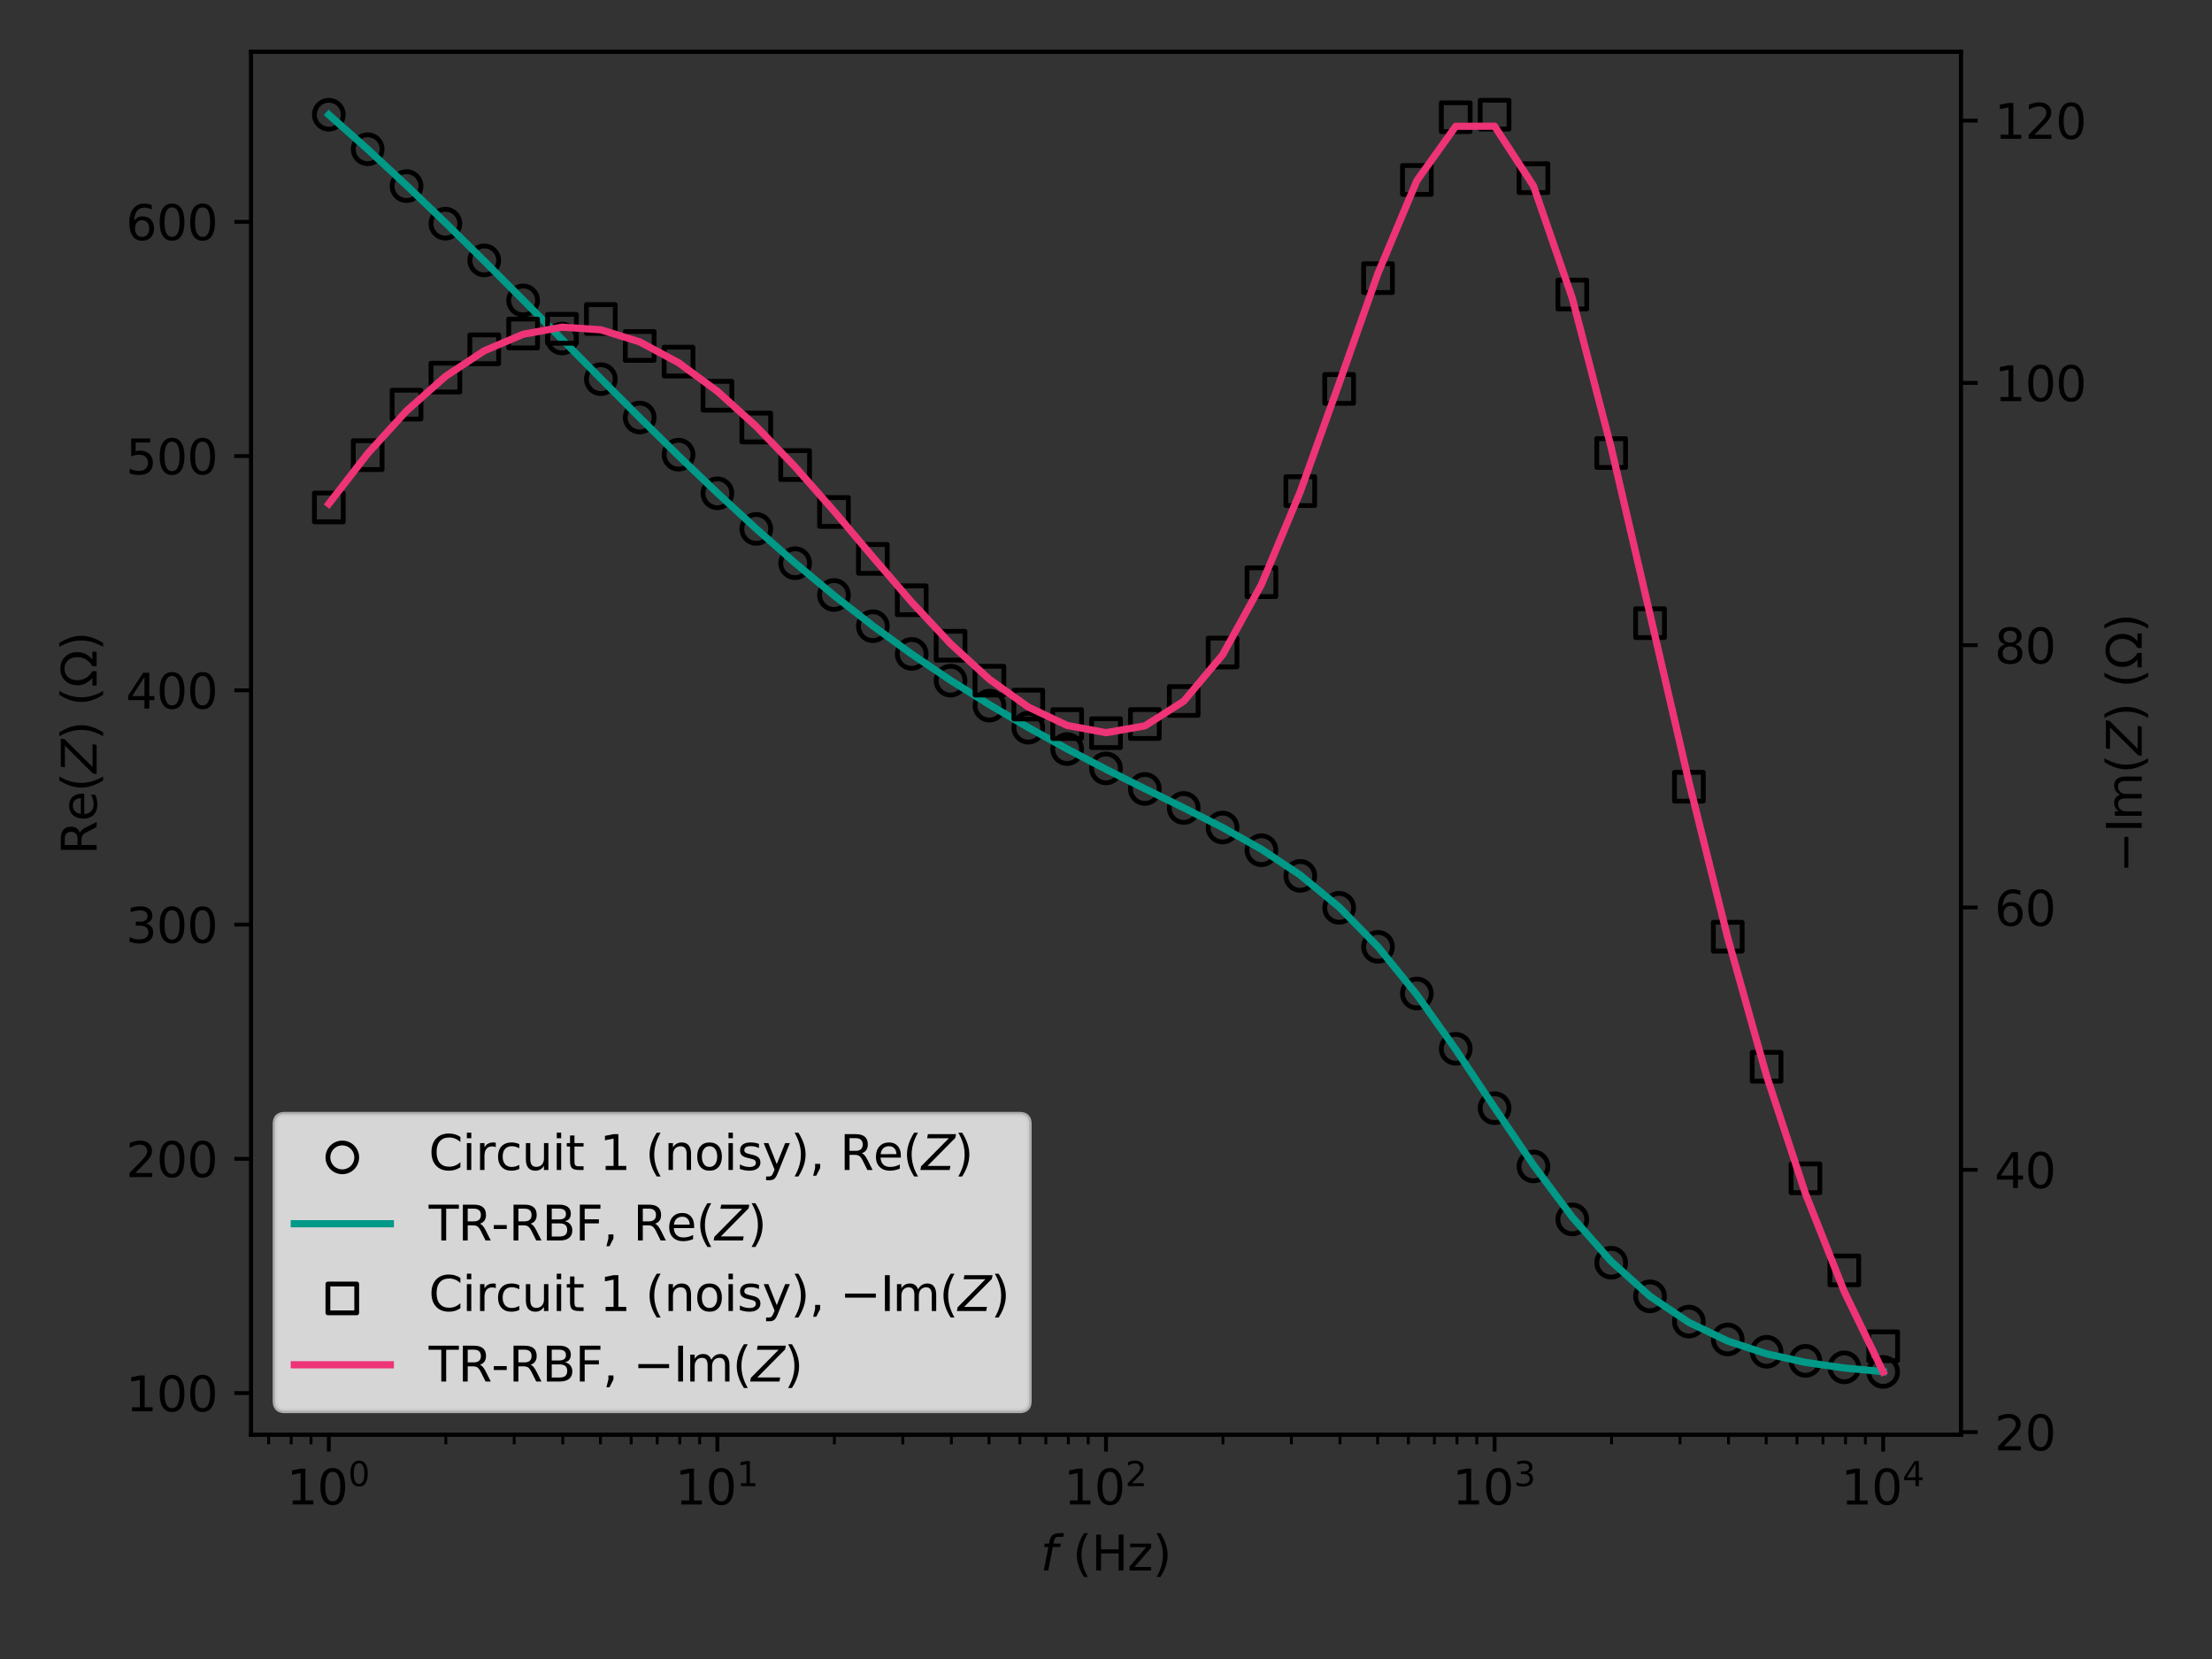 <?xml version="1.0" encoding="utf-8" standalone="no"?>
<!DOCTYPE svg PUBLIC "-//W3C//DTD SVG 1.1//EN"
  "http://www.w3.org/Graphics/SVG/1.1/DTD/svg11.dtd">
<svg xmlns:xlink="http://www.w3.org/1999/xlink" width="460.8pt" height="345.6pt" viewBox="0 0 460.8 345.6" xmlns="http://www.w3.org/2000/svg" version="1.1">
 <rect x="0" y="0" width="460.8" height="345.6" fill="#333333" stroke="none"/>
 <defs>
  <style type="text/css">*{stroke-linejoin: round; stroke-linecap: butt}</style>
 </defs>
 <g id="figure_1">
  <g id="patch_1">
   <path d="M 0 345.6 
L 460.8 345.6 
L 460.8 0 
L 0 0 
L 0 345.6 
z
" style="fill: none"/>
  </g>
  <g id="axes_1">
   <g id="patch_2">
    <path d="M 52.31 298.888 
L 408.49 298.888 
L 408.49 10.8 
L 52.31 10.8 
L 52.31 298.888 
z
" style="fill: none"/>
   </g>
   <g id="PathCollection_1">
    <defs>
     <path id="C0_0_8a6ac71576" d="M 0 3 
C 0.796 3 1.559 2.684 2.121 2.121 
C 2.684 1.559 3 0.796 3 -0 
C 3 -0.796 2.684 -1.559 2.121 -2.121 
C 1.559 -2.684 0.796 -3 0 -3 
C -0.796 -3 -1.559 -2.684 -2.121 -2.121 
C -2.684 -1.559 -3 -0.796 -3 0 
C -3 0.796 -2.684 1.559 -2.121 2.121 
C -1.559 2.684 -0.796 3 0 3 
z
"/>
    </defs>
    <g clip-path="url(#p07c4918fcc)">
     <use xlink:href="#C0_0_8a6ac71576" x="392.3" y="285.793" style="fill: none; stroke: #000000"/>
    </g>
    <g clip-path="url(#p07c4918fcc)">
     <use xlink:href="#C0_0_8a6ac71576" x="384.205" y="284.841" style="fill: none; stroke: #000000"/>
    </g>
    <g clip-path="url(#p07c4918fcc)">
     <use xlink:href="#C0_0_8a6ac71576" x="376.11" y="283.487" style="fill: none; stroke: #000000"/>
    </g>
    <g clip-path="url(#p07c4918fcc)">
     <use xlink:href="#C0_0_8a6ac71576" x="368.015" y="281.6" style="fill: none; stroke: #000000"/>
    </g>
    <g clip-path="url(#p07c4918fcc)">
     <use xlink:href="#C0_0_8a6ac71576" x="359.92" y="279.027" style="fill: none; stroke: #000000"/>
    </g>
    <g clip-path="url(#p07c4918fcc)">
     <use xlink:href="#C0_0_8a6ac71576" x="351.825" y="275.311" style="fill: none; stroke: #000000"/>
    </g>
    <g clip-path="url(#p07c4918fcc)">
     <use xlink:href="#C0_0_8a6ac71576" x="343.73" y="270.053" style="fill: none; stroke: #000000"/>
    </g>
    <g clip-path="url(#p07c4918fcc)">
     <use xlink:href="#C0_0_8a6ac71576" x="335.635" y="263.05" style="fill: none; stroke: #000000"/>
    </g>
    <g clip-path="url(#p07c4918fcc)">
     <use xlink:href="#C0_0_8a6ac71576" x="327.54" y="254.021" style="fill: none; stroke: #000000"/>
    </g>
    <g clip-path="url(#p07c4918fcc)">
     <use xlink:href="#C0_0_8a6ac71576" x="319.445" y="242.989" style="fill: none; stroke: #000000"/>
    </g>
    <g clip-path="url(#p07c4918fcc)">
     <use xlink:href="#C0_0_8a6ac71576" x="311.35" y="230.847" style="fill: none; stroke: #000000"/>
    </g>
    <g clip-path="url(#p07c4918fcc)">
     <use xlink:href="#C0_0_8a6ac71576" x="303.255" y="218.483" style="fill: none; stroke: #000000"/>
    </g>
    <g clip-path="url(#p07c4918fcc)">
     <use xlink:href="#C0_0_8a6ac71576" x="295.16" y="206.965" style="fill: none; stroke: #000000"/>
    </g>
    <g clip-path="url(#p07c4918fcc)">
     <use xlink:href="#C0_0_8a6ac71576" x="287.065" y="197.244" style="fill: none; stroke: #000000"/>
    </g>
    <g clip-path="url(#p07c4918fcc)">
     <use xlink:href="#C0_0_8a6ac71576" x="278.97" y="189.116" style="fill: none; stroke: #000000"/>
    </g>
    <g clip-path="url(#p07c4918fcc)">
     <use xlink:href="#C0_0_8a6ac71576" x="270.875" y="182.463" style="fill: none; stroke: #000000"/>
    </g>
    <g clip-path="url(#p07c4918fcc)">
     <use xlink:href="#C0_0_8a6ac71576" x="262.78" y="177.113" style="fill: none; stroke: #000000"/>
    </g>
    <g clip-path="url(#p07c4918fcc)">
     <use xlink:href="#C0_0_8a6ac71576" x="254.685" y="172.387" style="fill: none; stroke: #000000"/>
    </g>
    <g clip-path="url(#p07c4918fcc)">
     <use xlink:href="#C0_0_8a6ac71576" x="246.59" y="168.312" style="fill: none; stroke: #000000"/>
    </g>
    <g clip-path="url(#p07c4918fcc)">
     <use xlink:href="#C0_0_8a6ac71576" x="238.495" y="164.352" style="fill: none; stroke: #000000"/>
    </g>
    <g clip-path="url(#p07c4918fcc)">
     <use xlink:href="#C0_0_8a6ac71576" x="230.4" y="160.068" style="fill: none; stroke: #000000"/>
    </g>
    <g clip-path="url(#p07c4918fcc)">
     <use xlink:href="#C0_0_8a6ac71576" x="222.305" y="156.045" style="fill: none; stroke: #000000"/>
    </g>
    <g clip-path="url(#p07c4918fcc)">
     <use xlink:href="#C0_0_8a6ac71576" x="214.21" y="151.589" style="fill: none; stroke: #000000"/>
    </g>
    <g clip-path="url(#p07c4918fcc)">
     <use xlink:href="#C0_0_8a6ac71576" x="206.115" y="146.989" style="fill: none; stroke: #000000"/>
    </g>
    <g clip-path="url(#p07c4918fcc)">
     <use xlink:href="#C0_0_8a6ac71576" x="198.02" y="141.794" style="fill: none; stroke: #000000"/>
    </g>
    <g clip-path="url(#p07c4918fcc)">
     <use xlink:href="#C0_0_8a6ac71576" x="189.925" y="136.223" style="fill: none; stroke: #000000"/>
    </g>
    <g clip-path="url(#p07c4918fcc)">
     <use xlink:href="#C0_0_8a6ac71576" x="181.83" y="130.441" style="fill: none; stroke: #000000"/>
    </g>
    <g clip-path="url(#p07c4918fcc)">
     <use xlink:href="#C0_0_8a6ac71576" x="173.735" y="123.948" style="fill: none; stroke: #000000"/>
    </g>
    <g clip-path="url(#p07c4918fcc)">
     <use xlink:href="#C0_0_8a6ac71576" x="165.64" y="117.325" style="fill: none; stroke: #000000"/>
    </g>
    <g clip-path="url(#p07c4918fcc)">
     <use xlink:href="#C0_0_8a6ac71576" x="157.545" y="110.18" style="fill: none; stroke: #000000"/>
    </g>
    <g clip-path="url(#p07c4918fcc)">
     <use xlink:href="#C0_0_8a6ac71576" x="149.45" y="102.766" style="fill: none; stroke: #000000"/>
    </g>
    <g clip-path="url(#p07c4918fcc)">
     <use xlink:href="#C0_0_8a6ac71576" x="141.355" y="94.719" style="fill: none; stroke: #000000"/>
    </g>
    <g clip-path="url(#p07c4918fcc)">
     <use xlink:href="#C0_0_8a6ac71576" x="133.26" y="86.977" style="fill: none; stroke: #000000"/>
    </g>
    <g clip-path="url(#p07c4918fcc)">
     <use xlink:href="#C0_0_8a6ac71576" x="125.165" y="78.982" style="fill: none; stroke: #000000"/>
    </g>
    <g clip-path="url(#p07c4918fcc)">
     <use xlink:href="#C0_0_8a6ac71576" x="117.07" y="70.514" style="fill: none; stroke: #000000"/>
    </g>
    <g clip-path="url(#p07c4918fcc)">
     <use xlink:href="#C0_0_8a6ac71576" x="108.975" y="62.584" style="fill: none; stroke: #000000"/>
    </g>
    <g clip-path="url(#p07c4918fcc)">
     <use xlink:href="#C0_0_8a6ac71576" x="100.88" y="54.249" style="fill: none; stroke: #000000"/>
    </g>
    <g clip-path="url(#p07c4918fcc)">
     <use xlink:href="#C0_0_8a6ac71576" x="92.785" y="46.597" style="fill: none; stroke: #000000"/>
    </g>
    <g clip-path="url(#p07c4918fcc)">
     <use xlink:href="#C0_0_8a6ac71576" x="84.69" y="38.766" style="fill: none; stroke: #000000"/>
    </g>
    <g clip-path="url(#p07c4918fcc)">
     <use xlink:href="#C0_0_8a6ac71576" x="76.595" y="31.085" style="fill: none; stroke: #000000"/>
    </g>
    <g clip-path="url(#p07c4918fcc)">
     <use xlink:href="#C0_0_8a6ac71576" x="68.5" y="23.895" style="fill: none; stroke: #000000"/>
    </g>
   </g>
   <g id="matplotlib.axis_1">
    <g id="xtick_1">
     <g id="line2d_1">
      <defs>
       <path id="m490d810d71" d="M 0 0 
L 0 3.5 
" style="stroke: #000000; stroke-width: 0.8"/>
      </defs>
      <g>
       <use xlink:href="#m490d810d71" x="68.5" y="298.888" style="stroke: #000000; stroke-width: 0.8"/>
      </g>
     </g>
     <g id="text_1">
      <!-- $\mathdefault{10^{0}}$ -->
      <g transform="translate(59.7 313.486) scale(0.1 -0.1)">
       <defs>
        <path id="DejaVuSans-31" d="M 794 531 
L 1825 531 
L 1825 4091 
L 703 3866 
L 703 4441 
L 1819 4666 
L 2450 4666 
L 2450 531 
L 3481 531 
L 3481 0 
L 794 0 
L 794 531 
z
" transform="scale(0.016)"/>
        <path id="DejaVuSans-30" d="M 2034 4250 
Q 1547 4250 1301 3770 
Q 1056 3291 1056 2328 
Q 1056 1369 1301 889 
Q 1547 409 2034 409 
Q 2525 409 2770 889 
Q 3016 1369 3016 2328 
Q 3016 3291 2770 3770 
Q 2525 4250 2034 4250 
z
M 2034 4750 
Q 2819 4750 3233 4129 
Q 3647 3509 3647 2328 
Q 3647 1150 3233 529 
Q 2819 -91 2034 -91 
Q 1250 -91 836 529 
Q 422 1150 422 2328 
Q 422 3509 836 4129 
Q 1250 4750 2034 4750 
z
" transform="scale(0.016)"/>
       </defs>
       <use xlink:href="#DejaVuSans-31" transform="translate(0 0.766)"/>
       <use xlink:href="#DejaVuSans-30" transform="translate(63.623 0.766)"/>
       <use xlink:href="#DejaVuSans-30" transform="translate(128.203 39.047) scale(0.7)"/>
      </g>
     </g>
    </g>
    <g id="xtick_2">
     <g id="line2d_2">
      <g>
       <use xlink:href="#m490d810d71" x="149.45" y="298.888" style="stroke: #000000; stroke-width: 0.8"/>
      </g>
     </g>
     <g id="text_2">
      <!-- $\mathdefault{10^{1}}$ -->
      <g transform="translate(140.65 313.486) scale(0.1 -0.1)">
       <use xlink:href="#DejaVuSans-31" transform="translate(0 0.684)"/>
       <use xlink:href="#DejaVuSans-30" transform="translate(63.623 0.684)"/>
       <use xlink:href="#DejaVuSans-31" transform="translate(128.203 38.966) scale(0.7)"/>
      </g>
     </g>
    </g>
    <g id="xtick_3">
     <g id="line2d_3">
      <g>
       <use xlink:href="#m490d810d71" x="230.4" y="298.888" style="stroke: #000000; stroke-width: 0.8"/>
      </g>
     </g>
     <g id="text_3">
      <!-- $\mathdefault{10^{2}}$ -->
      <g transform="translate(221.6 313.486) scale(0.1 -0.1)">
       <defs>
        <path id="DejaVuSans-32" d="M 1228 531 
L 3431 531 
L 3431 0 
L 469 0 
L 469 531 
Q 828 903 1448 1529 
Q 2069 2156 2228 2338 
Q 2531 2678 2651 2914 
Q 2772 3150 2772 3378 
Q 2772 3750 2511 3984 
Q 2250 4219 1831 4219 
Q 1534 4219 1204 4116 
Q 875 4013 500 3803 
L 500 4441 
Q 881 4594 1212 4672 
Q 1544 4750 1819 4750 
Q 2544 4750 2975 4387 
Q 3406 4025 3406 3419 
Q 3406 3131 3298 2873 
Q 3191 2616 2906 2266 
Q 2828 2175 2409 1742 
Q 1991 1309 1228 531 
z
" transform="scale(0.016)"/>
       </defs>
       <use xlink:href="#DejaVuSans-31" transform="translate(0 0.766)"/>
       <use xlink:href="#DejaVuSans-30" transform="translate(63.623 0.766)"/>
       <use xlink:href="#DejaVuSans-32" transform="translate(128.203 39.047) scale(0.7)"/>
      </g>
     </g>
    </g>
    <g id="xtick_4">
     <g id="line2d_4">
      <g>
       <use xlink:href="#m490d810d71" x="311.35" y="298.888" style="stroke: #000000; stroke-width: 0.8"/>
      </g>
     </g>
     <g id="text_4">
      <!-- $\mathdefault{10^{3}}$ -->
      <g transform="translate(302.55 313.486) scale(0.1 -0.1)">
       <defs>
        <path id="DejaVuSans-33" d="M 2597 2516 
Q 3050 2419 3304 2112 
Q 3559 1806 3559 1356 
Q 3559 666 3084 287 
Q 2609 -91 1734 -91 
Q 1441 -91 1130 -33 
Q 819 25 488 141 
L 488 750 
Q 750 597 1062 519 
Q 1375 441 1716 441 
Q 2309 441 2620 675 
Q 2931 909 2931 1356 
Q 2931 1769 2642 2001 
Q 2353 2234 1838 2234 
L 1294 2234 
L 1294 2753 
L 1863 2753 
Q 2328 2753 2575 2939 
Q 2822 3125 2822 3475 
Q 2822 3834 2567 4026 
Q 2313 4219 1838 4219 
Q 1578 4219 1281 4162 
Q 984 4106 628 3988 
L 628 4550 
Q 988 4650 1302 4700 
Q 1616 4750 1894 4750 
Q 2613 4750 3031 4423 
Q 3450 4097 3450 3541 
Q 3450 3153 3228 2886 
Q 3006 2619 2597 2516 
z
" transform="scale(0.016)"/>
       </defs>
       <use xlink:href="#DejaVuSans-31" transform="translate(0 0.766)"/>
       <use xlink:href="#DejaVuSans-30" transform="translate(63.623 0.766)"/>
       <use xlink:href="#DejaVuSans-33" transform="translate(128.203 39.047) scale(0.7)"/>
      </g>
     </g>
    </g>
    <g id="xtick_5">
     <g id="line2d_5">
      <g>
       <use xlink:href="#m490d810d71" x="392.3" y="298.888" style="stroke: #000000; stroke-width: 0.8"/>
      </g>
     </g>
     <g id="text_5">
      <!-- $\mathdefault{10^{4}}$ -->
      <g transform="translate(383.5 313.486) scale(0.1 -0.1)">
       <defs>
        <path id="DejaVuSans-34" d="M 2419 4116 
L 825 1625 
L 2419 1625 
L 2419 4116 
z
M 2253 4666 
L 3047 4666 
L 3047 1625 
L 3713 1625 
L 3713 1100 
L 3047 1100 
L 3047 0 
L 2419 0 
L 2419 1100 
L 313 1100 
L 313 1709 
L 2253 4666 
z
" transform="scale(0.016)"/>
       </defs>
       <use xlink:href="#DejaVuSans-31" transform="translate(0 0.684)"/>
       <use xlink:href="#DejaVuSans-30" transform="translate(63.623 0.684)"/>
       <use xlink:href="#DejaVuSans-34" transform="translate(128.203 38.966) scale(0.7)"/>
      </g>
     </g>
    </g>
    <g id="xtick_6">
     <g id="line2d_6">
      <defs>
       <path id="m5651423c9e" d="M 0 0 
L 0 2 
" style="stroke: #000000; stroke-width: 0.6"/>
      </defs>
      <g>
       <use xlink:href="#m5651423c9e" x="55.961" y="298.888" style="stroke: #000000; stroke-width: 0.6"/>
      </g>
     </g>
    </g>
    <g id="xtick_7">
     <g id="line2d_7">
      <g>
       <use xlink:href="#m5651423c9e" x="60.655" y="298.888" style="stroke: #000000; stroke-width: 0.6"/>
      </g>
     </g>
    </g>
    <g id="xtick_8">
     <g id="line2d_8">
      <g>
       <use xlink:href="#m5651423c9e" x="64.796" y="298.888" style="stroke: #000000; stroke-width: 0.6"/>
      </g>
     </g>
    </g>
    <g id="xtick_9">
     <g id="line2d_9">
      <g>
       <use xlink:href="#m5651423c9e" x="92.868" y="298.888" style="stroke: #000000; stroke-width: 0.6"/>
      </g>
     </g>
    </g>
    <g id="xtick_10">
     <g id="line2d_10">
      <g>
       <use xlink:href="#m5651423c9e" x="107.123" y="298.888" style="stroke: #000000; stroke-width: 0.6"/>
      </g>
     </g>
    </g>
    <g id="xtick_11">
     <g id="line2d_11">
      <g>
       <use xlink:href="#m5651423c9e" x="117.237" y="298.888" style="stroke: #000000; stroke-width: 0.6"/>
      </g>
     </g>
    </g>
    <g id="xtick_12">
     <g id="line2d_12">
      <g>
       <use xlink:href="#m5651423c9e" x="125.082" y="298.888" style="stroke: #000000; stroke-width: 0.6"/>
      </g>
     </g>
    </g>
    <g id="xtick_13">
     <g id="line2d_13">
      <g>
       <use xlink:href="#m5651423c9e" x="131.491" y="298.888" style="stroke: #000000; stroke-width: 0.6"/>
      </g>
     </g>
    </g>
    <g id="xtick_14">
     <g id="line2d_14">
      <g>
       <use xlink:href="#m5651423c9e" x="136.911" y="298.888" style="stroke: #000000; stroke-width: 0.6"/>
      </g>
     </g>
    </g>
    <g id="xtick_15">
     <g id="line2d_15">
      <g>
       <use xlink:href="#m5651423c9e" x="141.605" y="298.888" style="stroke: #000000; stroke-width: 0.6"/>
      </g>
     </g>
    </g>
    <g id="xtick_16">
     <g id="line2d_16">
      <g>
       <use xlink:href="#m5651423c9e" x="145.746" y="298.888" style="stroke: #000000; stroke-width: 0.6"/>
      </g>
     </g>
    </g>
    <g id="xtick_17">
     <g id="line2d_17">
      <g>
       <use xlink:href="#m5651423c9e" x="173.818" y="298.888" style="stroke: #000000; stroke-width: 0.6"/>
      </g>
     </g>
    </g>
    <g id="xtick_18">
     <g id="line2d_18">
      <g>
       <use xlink:href="#m5651423c9e" x="188.073" y="298.888" style="stroke: #000000; stroke-width: 0.6"/>
      </g>
     </g>
    </g>
    <g id="xtick_19">
     <g id="line2d_19">
      <g>
       <use xlink:href="#m5651423c9e" x="198.187" y="298.888" style="stroke: #000000; stroke-width: 0.6"/>
      </g>
     </g>
    </g>
    <g id="xtick_20">
     <g id="line2d_20">
      <g>
       <use xlink:href="#m5651423c9e" x="206.032" y="298.888" style="stroke: #000000; stroke-width: 0.6"/>
      </g>
     </g>
    </g>
    <g id="xtick_21">
     <g id="line2d_21">
      <g>
       <use xlink:href="#m5651423c9e" x="212.441" y="298.888" style="stroke: #000000; stroke-width: 0.6"/>
      </g>
     </g>
    </g>
    <g id="xtick_22">
     <g id="line2d_22">
      <g>
       <use xlink:href="#m5651423c9e" x="217.861" y="298.888" style="stroke: #000000; stroke-width: 0.6"/>
      </g>
     </g>
    </g>
    <g id="xtick_23">
     <g id="line2d_23">
      <g>
       <use xlink:href="#m5651423c9e" x="222.555" y="298.888" style="stroke: #000000; stroke-width: 0.6"/>
      </g>
     </g>
    </g>
    <g id="xtick_24">
     <g id="line2d_24">
      <g>
       <use xlink:href="#m5651423c9e" x="226.696" y="298.888" style="stroke: #000000; stroke-width: 0.6"/>
      </g>
     </g>
    </g>
    <g id="xtick_25">
     <g id="line2d_25">
      <g>
       <use xlink:href="#m5651423c9e" x="254.768" y="298.888" style="stroke: #000000; stroke-width: 0.6"/>
      </g>
     </g>
    </g>
    <g id="xtick_26">
     <g id="line2d_26">
      <g>
       <use xlink:href="#m5651423c9e" x="269.023" y="298.888" style="stroke: #000000; stroke-width: 0.6"/>
      </g>
     </g>
    </g>
    <g id="xtick_27">
     <g id="line2d_27">
      <g>
       <use xlink:href="#m5651423c9e" x="279.137" y="298.888" style="stroke: #000000; stroke-width: 0.6"/>
      </g>
     </g>
    </g>
    <g id="xtick_28">
     <g id="line2d_28">
      <g>
       <use xlink:href="#m5651423c9e" x="286.982" y="298.888" style="stroke: #000000; stroke-width: 0.6"/>
      </g>
     </g>
    </g>
    <g id="xtick_29">
     <g id="line2d_29">
      <g>
       <use xlink:href="#m5651423c9e" x="293.391" y="298.888" style="stroke: #000000; stroke-width: 0.6"/>
      </g>
     </g>
    </g>
    <g id="xtick_30">
     <g id="line2d_30">
      <g>
       <use xlink:href="#m5651423c9e" x="298.811" y="298.888" style="stroke: #000000; stroke-width: 0.6"/>
      </g>
     </g>
    </g>
    <g id="xtick_31">
     <g id="line2d_31">
      <g>
       <use xlink:href="#m5651423c9e" x="303.505" y="298.888" style="stroke: #000000; stroke-width: 0.6"/>
      </g>
     </g>
    </g>
    <g id="xtick_32">
     <g id="line2d_32">
      <g>
       <use xlink:href="#m5651423c9e" x="307.646" y="298.888" style="stroke: #000000; stroke-width: 0.6"/>
      </g>
     </g>
    </g>
    <g id="xtick_33">
     <g id="line2d_33">
      <g>
       <use xlink:href="#m5651423c9e" x="335.718" y="298.888" style="stroke: #000000; stroke-width: 0.6"/>
      </g>
     </g>
    </g>
    <g id="xtick_34">
     <g id="line2d_34">
      <g>
       <use xlink:href="#m5651423c9e" x="349.973" y="298.888" style="stroke: #000000; stroke-width: 0.6"/>
      </g>
     </g>
    </g>
    <g id="xtick_35">
     <g id="line2d_35">
      <g>
       <use xlink:href="#m5651423c9e" x="360.087" y="298.888" style="stroke: #000000; stroke-width: 0.6"/>
      </g>
     </g>
    </g>
    <g id="xtick_36">
     <g id="line2d_36">
      <g>
       <use xlink:href="#m5651423c9e" x="367.932" y="298.888" style="stroke: #000000; stroke-width: 0.6"/>
      </g>
     </g>
    </g>
    <g id="xtick_37">
     <g id="line2d_37">
      <g>
       <use xlink:href="#m5651423c9e" x="374.341" y="298.888" style="stroke: #000000; stroke-width: 0.6"/>
      </g>
     </g>
    </g>
    <g id="xtick_38">
     <g id="line2d_38">
      <g>
       <use xlink:href="#m5651423c9e" x="379.761" y="298.888" style="stroke: #000000; stroke-width: 0.6"/>
      </g>
     </g>
    </g>
    <g id="xtick_39">
     <g id="line2d_39">
      <g>
       <use xlink:href="#m5651423c9e" x="384.455" y="298.888" style="stroke: #000000; stroke-width: 0.6"/>
      </g>
     </g>
    </g>
    <g id="xtick_40">
     <g id="line2d_40">
      <g>
       <use xlink:href="#m5651423c9e" x="388.596" y="298.888" style="stroke: #000000; stroke-width: 0.6"/>
      </g>
     </g>
    </g>
    <g id="text_6">
     <!-- $f$ (Hz) -->
     <g transform="translate(216.75 327.165) scale(0.1 -0.1)">
      <defs>
       <path id="DejaVuSans-Oblique-66" d="M 3059 4863 
L 2969 4384 
L 2419 4384 
Q 2106 4384 1964 4261 
Q 1822 4138 1753 3809 
L 1691 3500 
L 2638 3500 
L 2553 3053 
L 1606 3053 
L 1013 0 
L 434 0 
L 1031 3053 
L 481 3053 
L 563 3500 
L 1113 3500 
L 1159 3744 
Q 1278 4363 1576 4613 
Q 1875 4863 2516 4863 
L 3059 4863 
z
" transform="scale(0.016)"/>
       <path id="DejaVuSans-20" transform="scale(0.016)"/>
       <path id="DejaVuSans-28" d="M 1984 4856 
Q 1566 4138 1362 3434 
Q 1159 2731 1159 2009 
Q 1159 1288 1364 580 
Q 1569 -128 1984 -844 
L 1484 -844 
Q 1016 -109 783 600 
Q 550 1309 550 2009 
Q 550 2706 781 3412 
Q 1013 4119 1484 4856 
L 1984 4856 
z
" transform="scale(0.016)"/>
       <path id="DejaVuSans-48" d="M 628 4666 
L 1259 4666 
L 1259 2753 
L 3553 2753 
L 3553 4666 
L 4184 4666 
L 4184 0 
L 3553 0 
L 3553 2222 
L 1259 2222 
L 1259 0 
L 628 0 
L 628 4666 
z
" transform="scale(0.016)"/>
       <path id="DejaVuSans-7a" d="M 353 3500 
L 3084 3500 
L 3084 2975 
L 922 459 
L 3084 459 
L 3084 0 
L 275 0 
L 275 525 
L 2438 3041 
L 353 3041 
L 353 3500 
z
" transform="scale(0.016)"/>
       <path id="DejaVuSans-29" d="M 513 4856 
L 1013 4856 
Q 1481 4119 1714 3412 
Q 1947 2706 1947 2009 
Q 1947 1309 1714 600 
Q 1481 -109 1013 -844 
L 513 -844 
Q 928 -128 1133 580 
Q 1338 1288 1338 2009 
Q 1338 2731 1133 3434 
Q 928 4138 513 4856 
z
" transform="scale(0.016)"/>
      </defs>
      <use xlink:href="#DejaVuSans-Oblique-66" transform="translate(0 0.016)"/>
      <use xlink:href="#DejaVuSans-20" transform="translate(35.205 0.016)"/>
      <use xlink:href="#DejaVuSans-28" transform="translate(66.992 0.016)"/>
      <use xlink:href="#DejaVuSans-48" transform="translate(106.006 0.016)"/>
      <use xlink:href="#DejaVuSans-7a" transform="translate(181.201 0.016)"/>
      <use xlink:href="#DejaVuSans-29" transform="translate(233.691 0.016)"/>
     </g>
    </g>
   </g>
   <g id="matplotlib.axis_2">
    <g id="ytick_1">
     <g id="line2d_41">
      <defs>
       <path id="mab22684b9c" d="M 0 0 
L -3.5 0 
" style="stroke: #000000; stroke-width: 0.8"/>
      </defs>
      <g>
       <use xlink:href="#mab22684b9c" x="52.31" y="290.203" style="stroke: #000000; stroke-width: 0.8"/>
      </g>
     </g>
     <g id="text_7">
      <!-- 100 -->
      <g transform="translate(26.223 294.002) scale(0.1 -0.1)">
       <use xlink:href="#DejaVuSans-31"/>
       <use xlink:href="#DejaVuSans-30" x="63.623"/>
       <use xlink:href="#DejaVuSans-30" x="127.246"/>
      </g>
     </g>
    </g>
    <g id="ytick_2">
     <g id="line2d_42">
      <g>
       <use xlink:href="#mab22684b9c" x="52.31" y="241.404" style="stroke: #000000; stroke-width: 0.8"/>
      </g>
     </g>
     <g id="text_8">
      <!-- 200 -->
      <g transform="translate(26.223 245.203) scale(0.1 -0.1)">
       <use xlink:href="#DejaVuSans-32"/>
       <use xlink:href="#DejaVuSans-30" x="63.623"/>
       <use xlink:href="#DejaVuSans-30" x="127.246"/>
      </g>
     </g>
    </g>
    <g id="ytick_3">
     <g id="line2d_43">
      <g>
       <use xlink:href="#mab22684b9c" x="52.31" y="192.604" style="stroke: #000000; stroke-width: 0.8"/>
      </g>
     </g>
     <g id="text_9">
      <!-- 300 -->
      <g transform="translate(26.223 196.403) scale(0.1 -0.1)">
       <use xlink:href="#DejaVuSans-33"/>
       <use xlink:href="#DejaVuSans-30" x="63.623"/>
       <use xlink:href="#DejaVuSans-30" x="127.246"/>
      </g>
     </g>
    </g>
    <g id="ytick_4">
     <g id="line2d_44">
      <g>
       <use xlink:href="#mab22684b9c" x="52.31" y="143.805" style="stroke: #000000; stroke-width: 0.8"/>
      </g>
     </g>
     <g id="text_10">
      <!-- 400 -->
      <g transform="translate(26.223 147.604) scale(0.1 -0.1)">
       <use xlink:href="#DejaVuSans-34"/>
       <use xlink:href="#DejaVuSans-30" x="63.623"/>
       <use xlink:href="#DejaVuSans-30" x="127.246"/>
      </g>
     </g>
    </g>
    <g id="ytick_5">
     <g id="line2d_45">
      <g>
       <use xlink:href="#mab22684b9c" x="52.31" y="95.005" style="stroke: #000000; stroke-width: 0.8"/>
      </g>
     </g>
     <g id="text_11">
      <!-- 500 -->
      <g transform="translate(26.223 98.804) scale(0.1 -0.1)">
       <defs>
        <path id="DejaVuSans-35" d="M 691 4666 
L 3169 4666 
L 3169 4134 
L 1269 4134 
L 1269 2991 
Q 1406 3038 1543 3061 
Q 1681 3084 1819 3084 
Q 2600 3084 3056 2656 
Q 3513 2228 3513 1497 
Q 3513 744 3044 326 
Q 2575 -91 1722 -91 
Q 1428 -91 1123 -41 
Q 819 9 494 109 
L 494 744 
Q 775 591 1075 516 
Q 1375 441 1709 441 
Q 2250 441 2565 725 
Q 2881 1009 2881 1497 
Q 2881 1984 2565 2268 
Q 2250 2553 1709 2553 
Q 1456 2553 1204 2497 
Q 953 2441 691 2322 
L 691 4666 
z
" transform="scale(0.016)"/>
       </defs>
       <use xlink:href="#DejaVuSans-35"/>
       <use xlink:href="#DejaVuSans-30" x="63.623"/>
       <use xlink:href="#DejaVuSans-30" x="127.246"/>
      </g>
     </g>
    </g>
    <g id="ytick_6">
     <g id="line2d_46">
      <g>
       <use xlink:href="#mab22684b9c" x="52.31" y="46.206" style="stroke: #000000; stroke-width: 0.8"/>
      </g>
     </g>
     <g id="text_12">
      <!-- 600 -->
      <g transform="translate(26.223 50.005) scale(0.1 -0.1)">
       <defs>
        <path id="DejaVuSans-36" d="M 2113 2584 
Q 1688 2584 1439 2293 
Q 1191 2003 1191 1497 
Q 1191 994 1439 701 
Q 1688 409 2113 409 
Q 2538 409 2786 701 
Q 3034 994 3034 1497 
Q 3034 2003 2786 2293 
Q 2538 2584 2113 2584 
z
M 3366 4563 
L 3366 3988 
Q 3128 4100 2886 4159 
Q 2644 4219 2406 4219 
Q 1781 4219 1451 3797 
Q 1122 3375 1075 2522 
Q 1259 2794 1537 2939 
Q 1816 3084 2150 3084 
Q 2853 3084 3261 2657 
Q 3669 2231 3669 1497 
Q 3669 778 3244 343 
Q 2819 -91 2113 -91 
Q 1303 -91 875 529 
Q 447 1150 447 2328 
Q 447 3434 972 4092 
Q 1497 4750 2381 4750 
Q 2619 4750 2861 4703 
Q 3103 4656 3366 4563 
z
" transform="scale(0.016)"/>
       </defs>
       <use xlink:href="#DejaVuSans-36"/>
       <use xlink:href="#DejaVuSans-30" x="63.623"/>
       <use xlink:href="#DejaVuSans-30" x="127.246"/>
      </g>
     </g>
    </g>
    <g id="text_13">
     <!-- Re($Z$) ($\Omega$) -->
     <g transform="translate(20.143 178.044) rotate(-90) scale(0.1 -0.1)">
      <defs>
       <path id="DejaVuSans-52" d="M 2841 2188 
Q 3044 2119 3236 1894 
Q 3428 1669 3622 1275 
L 4263 0 
L 3584 0 
L 2988 1197 
Q 2756 1666 2539 1819 
Q 2322 1972 1947 1972 
L 1259 1972 
L 1259 0 
L 628 0 
L 628 4666 
L 2053 4666 
Q 2853 4666 3247 4331 
Q 3641 3997 3641 3322 
Q 3641 2881 3436 2590 
Q 3231 2300 2841 2188 
z
M 1259 4147 
L 1259 2491 
L 2053 2491 
Q 2509 2491 2742 2702 
Q 2975 2913 2975 3322 
Q 2975 3731 2742 3939 
Q 2509 4147 2053 4147 
L 1259 4147 
z
" transform="scale(0.016)"/>
       <path id="DejaVuSans-65" d="M 3597 1894 
L 3597 1613 
L 953 1613 
Q 991 1019 1311 708 
Q 1631 397 2203 397 
Q 2534 397 2845 478 
Q 3156 559 3463 722 
L 3463 178 
Q 3153 47 2828 -22 
Q 2503 -91 2169 -91 
Q 1331 -91 842 396 
Q 353 884 353 1716 
Q 353 2575 817 3079 
Q 1281 3584 2069 3584 
Q 2775 3584 3186 3129 
Q 3597 2675 3597 1894 
z
M 3022 2063 
Q 3016 2534 2758 2815 
Q 2500 3097 2075 3097 
Q 1594 3097 1305 2825 
Q 1016 2553 972 2059 
L 3022 2063 
z
" transform="scale(0.016)"/>
       <path id="DejaVuSans-Oblique-5a" d="M 838 4666 
L 4500 4666 
L 4409 4184 
L 794 531 
L 3769 531 
L 3669 0 
L -141 0 
L -50 481 
L 3566 4134 
L 738 4134 
L 838 4666 
z
" transform="scale(0.016)"/>
       <path id="DejaVuSans-3a9" d="M 4647 556 
L 4647 0 
L 2772 0 
L 2772 556 
Q 3325 859 3634 1378 
Q 3944 1897 3944 2528 
Q 3944 3278 3531 3731 
Q 3119 4184 2444 4184 
Q 1769 4184 1355 3729 
Q 941 3275 941 2528 
Q 941 1897 1250 1378 
Q 1563 859 2119 556 
L 2119 0 
L 244 0 
L 244 556 
L 1241 556 
Q 747 991 519 1456 
Q 294 1922 294 2497 
Q 294 3491 894 4106 
Q 1491 4722 2444 4722 
Q 3391 4722 3994 4106 
Q 4594 3494 4594 2528 
Q 4594 1922 4372 1459 
Q 4150 997 3647 556 
L 4647 556 
z
" transform="scale(0.016)"/>
      </defs>
      <use xlink:href="#DejaVuSans-52" transform="translate(0 0.125)"/>
      <use xlink:href="#DejaVuSans-65" transform="translate(69.482 0.125)"/>
      <use xlink:href="#DejaVuSans-28" transform="translate(131.006 0.125)"/>
      <use xlink:href="#DejaVuSans-Oblique-5a" transform="translate(170.02 0.125)"/>
      <use xlink:href="#DejaVuSans-29" transform="translate(238.525 0.125)"/>
      <use xlink:href="#DejaVuSans-20" transform="translate(277.539 0.125)"/>
      <use xlink:href="#DejaVuSans-28" transform="translate(309.326 0.125)"/>
      <use xlink:href="#DejaVuSans-3a9" transform="translate(348.34 0.125)"/>
      <use xlink:href="#DejaVuSans-29" transform="translate(424.756 0.125)"/>
     </g>
    </g>
   </g>
   <g id="line2d_47">
    <path d="M 392.3 285.739 
L 384.205 284.982 
L 376.11 283.812 
L 368.015 282.029 
L 359.92 279.364 
L 351.825 275.487 
L 343.73 270.049 
L 335.635 262.773 
L 327.54 253.574 
L 319.445 242.696 
L 311.35 230.75 
L 303.255 218.621 
L 295.16 207.225 
L 287.065 197.243 
L 278.97 188.966 
L 270.875 182.304 
L 262.78 176.92 
L 254.685 172.383 
L 246.59 168.285 
L 238.495 164.313 
L 230.4 160.262 
L 222.305 156.026 
L 214.21 151.553 
L 206.115 146.803 
L 198.02 141.726 
L 189.925 136.265 
L 181.83 130.375 
L 173.735 124.043 
L 165.64 117.29 
L 157.545 110.16 
L 149.45 102.701 
L 141.355 94.965 
L 133.26 87.005 
L 125.165 78.89 
L 117.07 70.695 
L 108.975 62.502 
L 100.88 54.383 
L 92.785 46.403 
L 84.69 38.623 
L 76.595 31.103 
L 68.5 23.902 
" clip-path="url(#p07c4918fcc)" style="fill: none; stroke: #009988; stroke-width: 1.5; stroke-linecap: square"/>
   </g>
   <g id="patch_3">
    <path d="M 52.31 298.888 
L 52.31 10.8 
" style="fill: none; stroke: #000000; stroke-width: 0.8; stroke-linejoin: miter; stroke-linecap: square"/>
   </g>
   <g id="patch_4">
    <path d="M 408.49 298.888 
L 408.49 10.8 
" style="fill: none; stroke: #000000; stroke-width: 0.8; stroke-linejoin: miter; stroke-linecap: square"/>
   </g>
   <g id="patch_5">
    <path d="M 52.31 298.888 
L 408.49 298.888 
" style="fill: none; stroke: #000000; stroke-width: 0.8; stroke-linejoin: miter; stroke-linecap: square"/>
   </g>
   <g id="patch_6">
    <path d="M 52.31 10.8 
L 408.49 10.8 
" style="fill: none; stroke: #000000; stroke-width: 0.8; stroke-linejoin: miter; stroke-linecap: square"/>
   </g>
  </g>
  <g id="axes_2">
   <g id="PathCollection_2">
    <defs>
     <path id="C1_0_82ab8012b6" d="M -3 3 
L 3 3 
L 3 -3 
L -3 -3 
z
"/>
    </defs>
    <g clip-path="url(#p07c4918fcc)">
     <use xlink:href="#C1_0_82ab8012b6" x="392.3" y="280.449" style="fill: none; stroke: #000000"/>
    </g>
    <g clip-path="url(#p07c4918fcc)">
     <use xlink:href="#C1_0_82ab8012b6" x="384.205" y="264.641" style="fill: none; stroke: #000000"/>
    </g>
    <g clip-path="url(#p07c4918fcc)">
     <use xlink:href="#C1_0_82ab8012b6" x="376.11" y="245.459" style="fill: none; stroke: #000000"/>
    </g>
    <g clip-path="url(#p07c4918fcc)">
     <use xlink:href="#C1_0_82ab8012b6" x="368.015" y="222.225" style="fill: none; stroke: #000000"/>
    </g>
    <g clip-path="url(#p07c4918fcc)">
     <use xlink:href="#C1_0_82ab8012b6" x="359.92" y="195.131" style="fill: none; stroke: #000000"/>
    </g>
    <g clip-path="url(#p07c4918fcc)">
     <use xlink:href="#C1_0_82ab8012b6" x="351.825" y="163.887" style="fill: none; stroke: #000000"/>
    </g>
    <g clip-path="url(#p07c4918fcc)">
     <use xlink:href="#C1_0_82ab8012b6" x="343.73" y="129.815" style="fill: none; stroke: #000000"/>
    </g>
    <g clip-path="url(#p07c4918fcc)">
     <use xlink:href="#C1_0_82ab8012b6" x="335.635" y="94.376" style="fill: none; stroke: #000000"/>
    </g>
    <g clip-path="url(#p07c4918fcc)">
     <use xlink:href="#C1_0_82ab8012b6" x="327.54" y="61.357" style="fill: none; stroke: #000000"/>
    </g>
    <g clip-path="url(#p07c4918fcc)">
     <use xlink:href="#C1_0_82ab8012b6" x="319.445" y="37.112" style="fill: none; stroke: #000000"/>
    </g>
    <g clip-path="url(#p07c4918fcc)">
     <use xlink:href="#C1_0_82ab8012b6" x="311.35" y="23.895" style="fill: none; stroke: #000000"/>
    </g>
    <g clip-path="url(#p07c4918fcc)">
     <use xlink:href="#C1_0_82ab8012b6" x="303.255" y="24.414" style="fill: none; stroke: #000000"/>
    </g>
    <g clip-path="url(#p07c4918fcc)">
     <use xlink:href="#C1_0_82ab8012b6" x="295.16" y="37.487" style="fill: none; stroke: #000000"/>
    </g>
    <g clip-path="url(#p07c4918fcc)">
     <use xlink:href="#C1_0_82ab8012b6" x="287.065" y="57.936" style="fill: none; stroke: #000000"/>
    </g>
    <g clip-path="url(#p07c4918fcc)">
     <use xlink:href="#C1_0_82ab8012b6" x="278.97" y="81.015" style="fill: none; stroke: #000000"/>
    </g>
    <g clip-path="url(#p07c4918fcc)">
     <use xlink:href="#C1_0_82ab8012b6" x="270.875" y="102.312" style="fill: none; stroke: #000000"/>
    </g>
    <g clip-path="url(#p07c4918fcc)">
     <use xlink:href="#C1_0_82ab8012b6" x="262.78" y="121.282" style="fill: none; stroke: #000000"/>
    </g>
    <g clip-path="url(#p07c4918fcc)">
     <use xlink:href="#C1_0_82ab8012b6" x="254.685" y="135.926" style="fill: none; stroke: #000000"/>
    </g>
    <g clip-path="url(#p07c4918fcc)">
     <use xlink:href="#C1_0_82ab8012b6" x="246.59" y="146.024" style="fill: none; stroke: #000000"/>
    </g>
    <g clip-path="url(#p07c4918fcc)">
     <use xlink:href="#C1_0_82ab8012b6" x="238.495" y="150.825" style="fill: none; stroke: #000000"/>
    </g>
    <g clip-path="url(#p07c4918fcc)">
     <use xlink:href="#C1_0_82ab8012b6" x="230.4" y="152.735" style="fill: none; stroke: #000000"/>
    </g>
    <g clip-path="url(#p07c4918fcc)">
     <use xlink:href="#C1_0_82ab8012b6" x="222.305" y="150.844" style="fill: none; stroke: #000000"/>
    </g>
    <g clip-path="url(#p07c4918fcc)">
     <use xlink:href="#C1_0_82ab8012b6" x="214.21" y="146.773" style="fill: none; stroke: #000000"/>
    </g>
    <g clip-path="url(#p07c4918fcc)">
     <use xlink:href="#C1_0_82ab8012b6" x="206.115" y="141.795" style="fill: none; stroke: #000000"/>
    </g>
    <g clip-path="url(#p07c4918fcc)">
     <use xlink:href="#C1_0_82ab8012b6" x="198.02" y="134.509" style="fill: none; stroke: #000000"/>
    </g>
    <g clip-path="url(#p07c4918fcc)">
     <use xlink:href="#C1_0_82ab8012b6" x="189.925" y="125.044" style="fill: none; stroke: #000000"/>
    </g>
    <g clip-path="url(#p07c4918fcc)">
     <use xlink:href="#C1_0_82ab8012b6" x="181.83" y="116.43" style="fill: none; stroke: #000000"/>
    </g>
    <g clip-path="url(#p07c4918fcc)">
     <use xlink:href="#C1_0_82ab8012b6" x="173.735" y="106.649" style="fill: none; stroke: #000000"/>
    </g>
    <g clip-path="url(#p07c4918fcc)">
     <use xlink:href="#C1_0_82ab8012b6" x="165.64" y="96.882" style="fill: none; stroke: #000000"/>
    </g>
    <g clip-path="url(#p07c4918fcc)">
     <use xlink:href="#C1_0_82ab8012b6" x="157.545" y="89.063" style="fill: none; stroke: #000000"/>
    </g>
    <g clip-path="url(#p07c4918fcc)">
     <use xlink:href="#C1_0_82ab8012b6" x="149.45" y="82.441" style="fill: none; stroke: #000000"/>
    </g>
    <g clip-path="url(#p07c4918fcc)">
     <use xlink:href="#C1_0_82ab8012b6" x="141.355" y="75.323" style="fill: none; stroke: #000000"/>
    </g>
    <g clip-path="url(#p07c4918fcc)">
     <use xlink:href="#C1_0_82ab8012b6" x="133.26" y="72.068" style="fill: none; stroke: #000000"/>
    </g>
    <g clip-path="url(#p07c4918fcc)">
     <use xlink:href="#C1_0_82ab8012b6" x="125.165" y="66.456" style="fill: none; stroke: #000000"/>
    </g>
    <g clip-path="url(#p07c4918fcc)">
     <use xlink:href="#C1_0_82ab8012b6" x="117.07" y="68.494" style="fill: none; stroke: #000000"/>
    </g>
    <g clip-path="url(#p07c4918fcc)">
     <use xlink:href="#C1_0_82ab8012b6" x="108.975" y="69.474" style="fill: none; stroke: #000000"/>
    </g>
    <g clip-path="url(#p07c4918fcc)">
     <use xlink:href="#C1_0_82ab8012b6" x="100.88" y="72.766" style="fill: none; stroke: #000000"/>
    </g>
    <g clip-path="url(#p07c4918fcc)">
     <use xlink:href="#C1_0_82ab8012b6" x="92.785" y="78.662" style="fill: none; stroke: #000000"/>
    </g>
    <g clip-path="url(#p07c4918fcc)">
     <use xlink:href="#C1_0_82ab8012b6" x="84.69" y="84.294" style="fill: none; stroke: #000000"/>
    </g>
    <g clip-path="url(#p07c4918fcc)">
     <use xlink:href="#C1_0_82ab8012b6" x="76.595" y="94.812" style="fill: none; stroke: #000000"/>
    </g>
    <g clip-path="url(#p07c4918fcc)">
     <use xlink:href="#C1_0_82ab8012b6" x="68.5" y="105.712" style="fill: none; stroke: #000000"/>
    </g>
   </g>
   <g id="matplotlib.axis_3">
    <g id="ytick_7">
     <g id="line2d_48">
      <defs>
       <path id="m2d7afeeb81" d="M 0 0 
L 3.5 0 
" style="stroke: #000000; stroke-width: 0.8"/>
      </defs>
      <g>
       <use xlink:href="#m2d7afeeb81" x="408.49" y="298.334" style="stroke: #000000; stroke-width: 0.8"/>
      </g>
     </g>
     <g id="text_14">
      <!-- 20 -->
      <g transform="translate(415.49 302.133) scale(0.1 -0.1)">
       <use xlink:href="#DejaVuSans-32"/>
       <use xlink:href="#DejaVuSans-30" x="63.623"/>
      </g>
     </g>
    </g>
    <g id="ytick_8">
     <g id="line2d_49">
      <g>
       <use xlink:href="#m2d7afeeb81" x="408.49" y="243.691" style="stroke: #000000; stroke-width: 0.8"/>
      </g>
     </g>
     <g id="text_15">
      <!-- 40 -->
      <g transform="translate(415.49 247.49) scale(0.1 -0.1)">
       <use xlink:href="#DejaVuSans-34"/>
       <use xlink:href="#DejaVuSans-30" x="63.623"/>
      </g>
     </g>
    </g>
    <g id="ytick_9">
     <g id="line2d_50">
      <g>
       <use xlink:href="#m2d7afeeb81" x="408.49" y="189.047" style="stroke: #000000; stroke-width: 0.8"/>
      </g>
     </g>
     <g id="text_16">
      <!-- 60 -->
      <g transform="translate(415.49 192.847) scale(0.1 -0.1)">
       <use xlink:href="#DejaVuSans-36"/>
       <use xlink:href="#DejaVuSans-30" x="63.623"/>
      </g>
     </g>
    </g>
    <g id="ytick_10">
     <g id="line2d_51">
      <g>
       <use xlink:href="#m2d7afeeb81" x="408.49" y="134.404" style="stroke: #000000; stroke-width: 0.8"/>
      </g>
     </g>
     <g id="text_17">
      <!-- 80 -->
      <g transform="translate(415.49 138.204) scale(0.1 -0.1)">
       <defs>
        <path id="DejaVuSans-38" d="M 2034 2216 
Q 1584 2216 1326 1975 
Q 1069 1734 1069 1313 
Q 1069 891 1326 650 
Q 1584 409 2034 409 
Q 2484 409 2743 651 
Q 3003 894 3003 1313 
Q 3003 1734 2745 1975 
Q 2488 2216 2034 2216 
z
M 1403 2484 
Q 997 2584 770 2862 
Q 544 3141 544 3541 
Q 544 4100 942 4425 
Q 1341 4750 2034 4750 
Q 2731 4750 3128 4425 
Q 3525 4100 3525 3541 
Q 3525 3141 3298 2862 
Q 3072 2584 2669 2484 
Q 3125 2378 3379 2068 
Q 3634 1759 3634 1313 
Q 3634 634 3220 271 
Q 2806 -91 2034 -91 
Q 1263 -91 848 271 
Q 434 634 434 1313 
Q 434 1759 690 2068 
Q 947 2378 1403 2484 
z
M 1172 3481 
Q 1172 3119 1398 2916 
Q 1625 2713 2034 2713 
Q 2441 2713 2670 2916 
Q 2900 3119 2900 3481 
Q 2900 3844 2670 4047 
Q 2441 4250 2034 4250 
Q 1625 4250 1398 4047 
Q 1172 3844 1172 3481 
z
" transform="scale(0.016)"/>
       </defs>
       <use xlink:href="#DejaVuSans-38"/>
       <use xlink:href="#DejaVuSans-30" x="63.623"/>
      </g>
     </g>
    </g>
    <g id="ytick_11">
     <g id="line2d_52">
      <g>
       <use xlink:href="#m2d7afeeb81" x="408.49" y="79.761" style="stroke: #000000; stroke-width: 0.8"/>
      </g>
     </g>
     <g id="text_18">
      <!-- 100 -->
      <g transform="translate(415.49 83.56) scale(0.1 -0.1)">
       <use xlink:href="#DejaVuSans-31"/>
       <use xlink:href="#DejaVuSans-30" x="63.623"/>
       <use xlink:href="#DejaVuSans-30" x="127.246"/>
      </g>
     </g>
    </g>
    <g id="ytick_12">
     <g id="line2d_53">
      <g>
       <use xlink:href="#m2d7afeeb81" x="408.49" y="25.118" style="stroke: #000000; stroke-width: 0.8"/>
      </g>
     </g>
     <g id="text_19">
      <!-- 120 -->
      <g transform="translate(415.49 28.917) scale(0.1 -0.1)">
       <use xlink:href="#DejaVuSans-31"/>
       <use xlink:href="#DejaVuSans-32" x="63.623"/>
       <use xlink:href="#DejaVuSans-30" x="127.246"/>
      </g>
     </g>
    </g>
    <g id="text_20">
     <!-- $-$Im($Z$) ($\Omega$) -->
     <g transform="translate(446.176 181.844) rotate(-90) scale(0.1 -0.1)">
      <defs>
       <path id="DejaVuSans-2212" d="M 678 2272 
L 4684 2272 
L 4684 1741 
L 678 1741 
L 678 2272 
z
" transform="scale(0.016)"/>
       <path id="DejaVuSans-49" d="M 628 4666 
L 1259 4666 
L 1259 0 
L 628 0 
L 628 4666 
z
" transform="scale(0.016)"/>
       <path id="DejaVuSans-6d" d="M 3328 2828 
Q 3544 3216 3844 3400 
Q 4144 3584 4550 3584 
Q 5097 3584 5394 3201 
Q 5691 2819 5691 2113 
L 5691 0 
L 5113 0 
L 5113 2094 
Q 5113 2597 4934 2840 
Q 4756 3084 4391 3084 
Q 3944 3084 3684 2787 
Q 3425 2491 3425 1978 
L 3425 0 
L 2847 0 
L 2847 2094 
Q 2847 2600 2669 2842 
Q 2491 3084 2119 3084 
Q 1678 3084 1418 2786 
Q 1159 2488 1159 1978 
L 1159 0 
L 581 0 
L 581 3500 
L 1159 3500 
L 1159 2956 
Q 1356 3278 1631 3431 
Q 1906 3584 2284 3584 
Q 2666 3584 2933 3390 
Q 3200 3197 3328 2828 
z
" transform="scale(0.016)"/>
      </defs>
      <use xlink:href="#DejaVuSans-2212" transform="translate(0 0.125)"/>
      <use xlink:href="#DejaVuSans-49" transform="translate(83.789 0.125)"/>
      <use xlink:href="#DejaVuSans-6d" transform="translate(109.656 0.125)"/>
      <use xlink:href="#DejaVuSans-28" transform="translate(207.068 0.125)"/>
      <use xlink:href="#DejaVuSans-Oblique-5a" transform="translate(246.082 0.125)"/>
      <use xlink:href="#DejaVuSans-29" transform="translate(314.588 0.125)"/>
      <use xlink:href="#DejaVuSans-20" transform="translate(353.602 0.125)"/>
      <use xlink:href="#DejaVuSans-28" transform="translate(385.389 0.125)"/>
      <use xlink:href="#DejaVuSans-3a9" transform="translate(424.402 0.125)"/>
      <use xlink:href="#DejaVuSans-29" transform="translate(500.818 0.125)"/>
     </g>
    </g>
   </g>
   <g id="line2d_54">
    <path d="M 392.3 285.793 
L 384.205 269.072 
L 376.11 248.65 
L 368.015 224.119 
L 359.92 195.366 
L 351.825 162.862 
L 343.73 127.977 
L 335.635 93.213 
L 327.54 62.124 
L 319.445 38.709 
L 311.35 26.295 
L 303.255 26.313 
L 295.16 37.632 
L 287.065 56.925 
L 278.97 79.859 
L 270.875 102.422 
L 262.78 121.765 
L 254.685 136.419 
L 246.59 146.08 
L 238.495 151.214 
L 230.4 152.63 
L 222.305 151.126 
L 214.21 147.293 
L 206.115 141.518 
L 198.02 134.11 
L 189.925 125.45 
L 181.83 116.043 
L 173.735 106.465 
L 165.64 97.254 
L 157.545 88.833 
L 149.45 81.516 
L 141.355 75.563 
L 133.26 71.218 
L 125.165 68.702 
L 117.07 68.159 
L 108.975 69.63 
L 100.88 73.074 
L 92.785 78.422 
L 84.69 85.596 
L 76.595 94.493 
L 68.5 104.949 
" clip-path="url(#p07c4918fcc)" style="fill: none; stroke: #ee3377; stroke-width: 1.5; stroke-linecap: square"/>
   </g>
   <g id="patch_7">
    <path d="M 52.31 298.888 
L 52.31 10.8 
" style="fill: none; stroke: #000000; stroke-width: 0.8; stroke-linejoin: miter; stroke-linecap: square"/>
   </g>
   <g id="patch_8">
    <path d="M 408.49 298.888 
L 408.49 10.8 
" style="fill: none; stroke: #000000; stroke-width: 0.8; stroke-linejoin: miter; stroke-linecap: square"/>
   </g>
   <g id="patch_9">
    <path d="M 52.31 298.888 
L 408.49 298.888 
" style="fill: none; stroke: #000000; stroke-width: 0.8; stroke-linejoin: miter; stroke-linecap: square"/>
   </g>
   <g id="patch_10">
    <path d="M 52.31 10.8 
L 408.49 10.8 
" style="fill: none; stroke: #000000; stroke-width: 0.8; stroke-linejoin: miter; stroke-linecap: square"/>
   </g>
   <g id="legend_1">
    <g id="patch_11">
     <path d="M 59.31 293.888 
L 212.41 293.888 
Q 214.41 293.888 214.41 291.888 
L 214.41 234.132 
Q 214.41 232.132 212.41 232.132 
L 59.31 232.132 
Q 57.31 232.132 57.31 234.132 
L 57.31 291.888 
Q 57.31 293.888 59.31 293.888 
z
" style="fill: #ffffff; opacity: 0.8; stroke: #cccccc; stroke-linejoin: miter"/>
    </g>
    <g id="PathCollection_3">
     <path d="M 71.31 244.107 
C 72.106 244.107 72.869 243.791 73.431 243.228 
C 73.994 242.665 74.31 241.902 74.31 241.107 
C 74.31 240.311 73.994 239.548 73.431 238.985 
C 72.869 238.423 72.106 238.107 71.31 238.107 
C 70.514 238.107 69.751 238.423 69.189 238.985 
C 68.626 239.548 68.31 240.311 68.31 241.107 
C 68.31 241.902 68.626 242.665 69.189 243.228 
C 69.751 243.791 70.514 244.107 71.31 244.107 
L 71.31 244.107 
z
" style="fill: none; stroke: #000000"/>
    </g>
    <g id="text_21">
     <!-- Circuit 1 (noisy), Re($Z$) -->
     <g transform="translate(89.31 243.732) scale(0.1 -0.1)">
      <defs>
       <path id="DejaVuSans-43" d="M 4122 4306 
L 4122 3641 
Q 3803 3938 3442 4084 
Q 3081 4231 2675 4231 
Q 1875 4231 1450 3742 
Q 1025 3253 1025 2328 
Q 1025 1406 1450 917 
Q 1875 428 2675 428 
Q 3081 428 3442 575 
Q 3803 722 4122 1019 
L 4122 359 
Q 3791 134 3420 21 
Q 3050 -91 2638 -91 
Q 1578 -91 968 557 
Q 359 1206 359 2328 
Q 359 3453 968 4101 
Q 1578 4750 2638 4750 
Q 3056 4750 3426 4639 
Q 3797 4528 4122 4306 
z
" transform="scale(0.016)"/>
       <path id="DejaVuSans-69" d="M 603 3500 
L 1178 3500 
L 1178 0 
L 603 0 
L 603 3500 
z
M 603 4863 
L 1178 4863 
L 1178 4134 
L 603 4134 
L 603 4863 
z
" transform="scale(0.016)"/>
       <path id="DejaVuSans-72" d="M 2631 2963 
Q 2534 3019 2420 3045 
Q 2306 3072 2169 3072 
Q 1681 3072 1420 2755 
Q 1159 2438 1159 1844 
L 1159 0 
L 581 0 
L 581 3500 
L 1159 3500 
L 1159 2956 
Q 1341 3275 1631 3429 
Q 1922 3584 2338 3584 
Q 2397 3584 2469 3576 
Q 2541 3569 2628 3553 
L 2631 2963 
z
" transform="scale(0.016)"/>
       <path id="DejaVuSans-63" d="M 3122 3366 
L 3122 2828 
Q 2878 2963 2633 3030 
Q 2388 3097 2138 3097 
Q 1578 3097 1268 2742 
Q 959 2388 959 1747 
Q 959 1106 1268 751 
Q 1578 397 2138 397 
Q 2388 397 2633 464 
Q 2878 531 3122 666 
L 3122 134 
Q 2881 22 2623 -34 
Q 2366 -91 2075 -91 
Q 1284 -91 818 406 
Q 353 903 353 1747 
Q 353 2603 823 3093 
Q 1294 3584 2113 3584 
Q 2378 3584 2631 3529 
Q 2884 3475 3122 3366 
z
" transform="scale(0.016)"/>
       <path id="DejaVuSans-75" d="M 544 1381 
L 544 3500 
L 1119 3500 
L 1119 1403 
Q 1119 906 1312 657 
Q 1506 409 1894 409 
Q 2359 409 2629 706 
Q 2900 1003 2900 1516 
L 2900 3500 
L 3475 3500 
L 3475 0 
L 2900 0 
L 2900 538 
Q 2691 219 2414 64 
Q 2138 -91 1772 -91 
Q 1169 -91 856 284 
Q 544 659 544 1381 
z
M 1991 3584 
L 1991 3584 
z
" transform="scale(0.016)"/>
       <path id="DejaVuSans-74" d="M 1172 4494 
L 1172 3500 
L 2356 3500 
L 2356 3053 
L 1172 3053 
L 1172 1153 
Q 1172 725 1289 603 
Q 1406 481 1766 481 
L 2356 481 
L 2356 0 
L 1766 0 
Q 1100 0 847 248 
Q 594 497 594 1153 
L 594 3053 
L 172 3053 
L 172 3500 
L 594 3500 
L 594 4494 
L 1172 4494 
z
" transform="scale(0.016)"/>
       <path id="DejaVuSans-6e" d="M 3513 2113 
L 3513 0 
L 2938 0 
L 2938 2094 
Q 2938 2591 2744 2837 
Q 2550 3084 2163 3084 
Q 1697 3084 1428 2787 
Q 1159 2491 1159 1978 
L 1159 0 
L 581 0 
L 581 3500 
L 1159 3500 
L 1159 2956 
Q 1366 3272 1645 3428 
Q 1925 3584 2291 3584 
Q 2894 3584 3203 3211 
Q 3513 2838 3513 2113 
z
" transform="scale(0.016)"/>
       <path id="DejaVuSans-6f" d="M 1959 3097 
Q 1497 3097 1228 2736 
Q 959 2375 959 1747 
Q 959 1119 1226 758 
Q 1494 397 1959 397 
Q 2419 397 2687 759 
Q 2956 1122 2956 1747 
Q 2956 2369 2687 2733 
Q 2419 3097 1959 3097 
z
M 1959 3584 
Q 2709 3584 3137 3096 
Q 3566 2609 3566 1747 
Q 3566 888 3137 398 
Q 2709 -91 1959 -91 
Q 1206 -91 779 398 
Q 353 888 353 1747 
Q 353 2609 779 3096 
Q 1206 3584 1959 3584 
z
" transform="scale(0.016)"/>
       <path id="DejaVuSans-73" d="M 2834 3397 
L 2834 2853 
Q 2591 2978 2328 3040 
Q 2066 3103 1784 3103 
Q 1356 3103 1142 2972 
Q 928 2841 928 2578 
Q 928 2378 1081 2264 
Q 1234 2150 1697 2047 
L 1894 2003 
Q 2506 1872 2764 1633 
Q 3022 1394 3022 966 
Q 3022 478 2636 193 
Q 2250 -91 1575 -91 
Q 1294 -91 989 -36 
Q 684 19 347 128 
L 347 722 
Q 666 556 975 473 
Q 1284 391 1588 391 
Q 1994 391 2212 530 
Q 2431 669 2431 922 
Q 2431 1156 2273 1281 
Q 2116 1406 1581 1522 
L 1381 1569 
Q 847 1681 609 1914 
Q 372 2147 372 2553 
Q 372 3047 722 3315 
Q 1072 3584 1716 3584 
Q 2034 3584 2315 3537 
Q 2597 3491 2834 3397 
z
" transform="scale(0.016)"/>
       <path id="DejaVuSans-79" d="M 2059 -325 
Q 1816 -950 1584 -1140 
Q 1353 -1331 966 -1331 
L 506 -1331 
L 506 -850 
L 844 -850 
Q 1081 -850 1212 -737 
Q 1344 -625 1503 -206 
L 1606 56 
L 191 3500 
L 800 3500 
L 1894 763 
L 2988 3500 
L 3597 3500 
L 2059 -325 
z
" transform="scale(0.016)"/>
       <path id="DejaVuSans-2c" d="M 750 794 
L 1409 794 
L 1409 256 
L 897 -744 
L 494 -744 
L 750 256 
L 750 794 
z
" transform="scale(0.016)"/>
      </defs>
      <use xlink:href="#DejaVuSans-43" transform="translate(0 0.016)"/>
      <use xlink:href="#DejaVuSans-69" transform="translate(69.824 0.016)"/>
      <use xlink:href="#DejaVuSans-72" transform="translate(97.607 0.016)"/>
      <use xlink:href="#DejaVuSans-63" transform="translate(138.721 0.016)"/>
      <use xlink:href="#DejaVuSans-75" transform="translate(193.701 0.016)"/>
      <use xlink:href="#DejaVuSans-69" transform="translate(257.08 0.016)"/>
      <use xlink:href="#DejaVuSans-74" transform="translate(284.863 0.016)"/>
      <use xlink:href="#DejaVuSans-20" transform="translate(324.072 0.016)"/>
      <use xlink:href="#DejaVuSans-31" transform="translate(355.859 0.016)"/>
      <use xlink:href="#DejaVuSans-20" transform="translate(419.482 0.016)"/>
      <use xlink:href="#DejaVuSans-28" transform="translate(451.27 0.016)"/>
      <use xlink:href="#DejaVuSans-6e" transform="translate(490.283 0.016)"/>
      <use xlink:href="#DejaVuSans-6f" transform="translate(553.662 0.016)"/>
      <use xlink:href="#DejaVuSans-69" transform="translate(614.844 0.016)"/>
      <use xlink:href="#DejaVuSans-73" transform="translate(642.627 0.016)"/>
      <use xlink:href="#DejaVuSans-79" transform="translate(694.727 0.016)"/>
      <use xlink:href="#DejaVuSans-29" transform="translate(753.906 0.016)"/>
      <use xlink:href="#DejaVuSans-2c" transform="translate(792.92 0.016)"/>
      <use xlink:href="#DejaVuSans-20" transform="translate(824.707 0.016)"/>
      <use xlink:href="#DejaVuSans-52" transform="translate(856.494 0.016)"/>
      <use xlink:href="#DejaVuSans-65" transform="translate(925.977 0.016)"/>
      <use xlink:href="#DejaVuSans-28" transform="translate(987.5 0.016)"/>
      <use xlink:href="#DejaVuSans-Oblique-5a" transform="translate(1026.514 0.016)"/>
      <use xlink:href="#DejaVuSans-29" transform="translate(1095.02 0.016)"/>
     </g>
    </g>
    <g id="line2d_55">
     <path d="M 61.31 254.93 
L 71.31 254.93 
L 81.31 254.93 
" style="fill: none; stroke: #009988; stroke-width: 1.5; stroke-linecap: square"/>
    </g>
    <g id="text_22">
     <!-- TR-RBF, Re($Z$) -->
     <g transform="translate(89.31 258.43) scale(0.1 -0.1)">
      <defs>
       <path id="DejaVuSans-54" d="M -19 4666 
L 3928 4666 
L 3928 4134 
L 2272 4134 
L 2272 0 
L 1638 0 
L 1638 4134 
L -19 4134 
L -19 4666 
z
" transform="scale(0.016)"/>
       <path id="DejaVuSans-2d" d="M 313 2009 
L 1997 2009 
L 1997 1497 
L 313 1497 
L 313 2009 
z
" transform="scale(0.016)"/>
       <path id="DejaVuSans-42" d="M 1259 2228 
L 1259 519 
L 2272 519 
Q 2781 519 3026 730 
Q 3272 941 3272 1375 
Q 3272 1813 3026 2020 
Q 2781 2228 2272 2228 
L 1259 2228 
z
M 1259 4147 
L 1259 2741 
L 2194 2741 
Q 2656 2741 2882 2914 
Q 3109 3088 3109 3444 
Q 3109 3797 2882 3972 
Q 2656 4147 2194 4147 
L 1259 4147 
z
M 628 4666 
L 2241 4666 
Q 2963 4666 3353 4366 
Q 3744 4066 3744 3513 
Q 3744 3084 3544 2831 
Q 3344 2578 2956 2516 
Q 3422 2416 3680 2098 
Q 3938 1781 3938 1306 
Q 3938 681 3513 340 
Q 3088 0 2303 0 
L 628 0 
L 628 4666 
z
" transform="scale(0.016)"/>
       <path id="DejaVuSans-46" d="M 628 4666 
L 3309 4666 
L 3309 4134 
L 1259 4134 
L 1259 2759 
L 3109 2759 
L 3109 2228 
L 1259 2228 
L 1259 0 
L 628 0 
L 628 4666 
z
" transform="scale(0.016)"/>
      </defs>
      <use xlink:href="#DejaVuSans-54" transform="translate(0 0.125)"/>
      <use xlink:href="#DejaVuSans-52" transform="translate(61.084 0.125)"/>
      <use xlink:href="#DejaVuSans-2d" transform="translate(130.566 0.125)"/>
      <use xlink:href="#DejaVuSans-52" transform="translate(166.65 0.125)"/>
      <use xlink:href="#DejaVuSans-42" transform="translate(236.133 0.125)"/>
      <use xlink:href="#DejaVuSans-46" transform="translate(304.736 0.125)"/>
      <use xlink:href="#DejaVuSans-2c" transform="translate(362.256 0.125)"/>
      <use xlink:href="#DejaVuSans-20" transform="translate(394.043 0.125)"/>
      <use xlink:href="#DejaVuSans-52" transform="translate(425.83 0.125)"/>
      <use xlink:href="#DejaVuSans-65" transform="translate(495.312 0.125)"/>
      <use xlink:href="#DejaVuSans-28" transform="translate(556.836 0.125)"/>
      <use xlink:href="#DejaVuSans-Oblique-5a" transform="translate(595.85 0.125)"/>
      <use xlink:href="#DejaVuSans-29" transform="translate(664.355 0.125)"/>
     </g>
    </g>
    <g id="PathCollection_4">
     <path d="M 68.31 273.485 
L 74.31 273.485 
L 74.31 267.485 
L 68.31 267.485 
L 68.31 273.485 
z
" style="fill: none; stroke: #000000"/>
    </g>
    <g id="text_23">
     <!-- Circuit 1 (noisy), $-$Im($Z$) -->
     <g transform="translate(89.31 273.11) scale(0.1 -0.1)">
      <use xlink:href="#DejaVuSans-43" transform="translate(0 0.016)"/>
      <use xlink:href="#DejaVuSans-69" transform="translate(69.824 0.016)"/>
      <use xlink:href="#DejaVuSans-72" transform="translate(97.607 0.016)"/>
      <use xlink:href="#DejaVuSans-63" transform="translate(138.721 0.016)"/>
      <use xlink:href="#DejaVuSans-75" transform="translate(193.701 0.016)"/>
      <use xlink:href="#DejaVuSans-69" transform="translate(257.08 0.016)"/>
      <use xlink:href="#DejaVuSans-74" transform="translate(284.863 0.016)"/>
      <use xlink:href="#DejaVuSans-20" transform="translate(324.072 0.016)"/>
      <use xlink:href="#DejaVuSans-31" transform="translate(355.859 0.016)"/>
      <use xlink:href="#DejaVuSans-20" transform="translate(419.482 0.016)"/>
      <use xlink:href="#DejaVuSans-28" transform="translate(451.27 0.016)"/>
      <use xlink:href="#DejaVuSans-6e" transform="translate(490.283 0.016)"/>
      <use xlink:href="#DejaVuSans-6f" transform="translate(553.662 0.016)"/>
      <use xlink:href="#DejaVuSans-69" transform="translate(614.844 0.016)"/>
      <use xlink:href="#DejaVuSans-73" transform="translate(642.627 0.016)"/>
      <use xlink:href="#DejaVuSans-79" transform="translate(694.727 0.016)"/>
      <use xlink:href="#DejaVuSans-29" transform="translate(753.906 0.016)"/>
      <use xlink:href="#DejaVuSans-2c" transform="translate(792.92 0.016)"/>
      <use xlink:href="#DejaVuSans-20" transform="translate(824.707 0.016)"/>
      <use xlink:href="#DejaVuSans-2212" transform="translate(856.494 0.016)"/>
      <use xlink:href="#DejaVuSans-49" transform="translate(940.283 0.016)"/>
      <use xlink:href="#DejaVuSans-6d" transform="translate(966.15 0.016)"/>
      <use xlink:href="#DejaVuSans-28" transform="translate(1063.562 0.016)"/>
      <use xlink:href="#DejaVuSans-Oblique-5a" transform="translate(1102.576 0.016)"/>
      <use xlink:href="#DejaVuSans-29" transform="translate(1171.082 0.016)"/>
     </g>
    </g>
    <g id="line2d_56">
     <path d="M 61.31 284.308 
L 71.31 284.308 
L 81.31 284.308 
" style="fill: none; stroke: #ee3377; stroke-width: 1.5; stroke-linecap: square"/>
    </g>
    <g id="text_24">
     <!-- TR-RBF, $-$Im($Z$) -->
     <g transform="translate(89.31 287.808) scale(0.1 -0.1)">
      <use xlink:href="#DejaVuSans-54" transform="translate(0 0.125)"/>
      <use xlink:href="#DejaVuSans-52" transform="translate(61.084 0.125)"/>
      <use xlink:href="#DejaVuSans-2d" transform="translate(130.566 0.125)"/>
      <use xlink:href="#DejaVuSans-52" transform="translate(166.65 0.125)"/>
      <use xlink:href="#DejaVuSans-42" transform="translate(236.133 0.125)"/>
      <use xlink:href="#DejaVuSans-46" transform="translate(304.736 0.125)"/>
      <use xlink:href="#DejaVuSans-2c" transform="translate(362.256 0.125)"/>
      <use xlink:href="#DejaVuSans-20" transform="translate(394.043 0.125)"/>
      <use xlink:href="#DejaVuSans-2212" transform="translate(425.83 0.125)"/>
      <use xlink:href="#DejaVuSans-49" transform="translate(509.619 0.125)"/>
      <use xlink:href="#DejaVuSans-6d" transform="translate(535.486 0.125)"/>
      <use xlink:href="#DejaVuSans-28" transform="translate(632.898 0.125)"/>
      <use xlink:href="#DejaVuSans-Oblique-5a" transform="translate(671.912 0.125)"/>
      <use xlink:href="#DejaVuSans-29" transform="translate(740.418 0.125)"/>
     </g>
    </g>
   </g>
  </g>
 </g>
 <defs>
  <clipPath id="p07c4918fcc">
   <rect x="52.31" y="10.8" width="356.18" height="288.088"/>
  </clipPath>
 </defs>
</svg>
